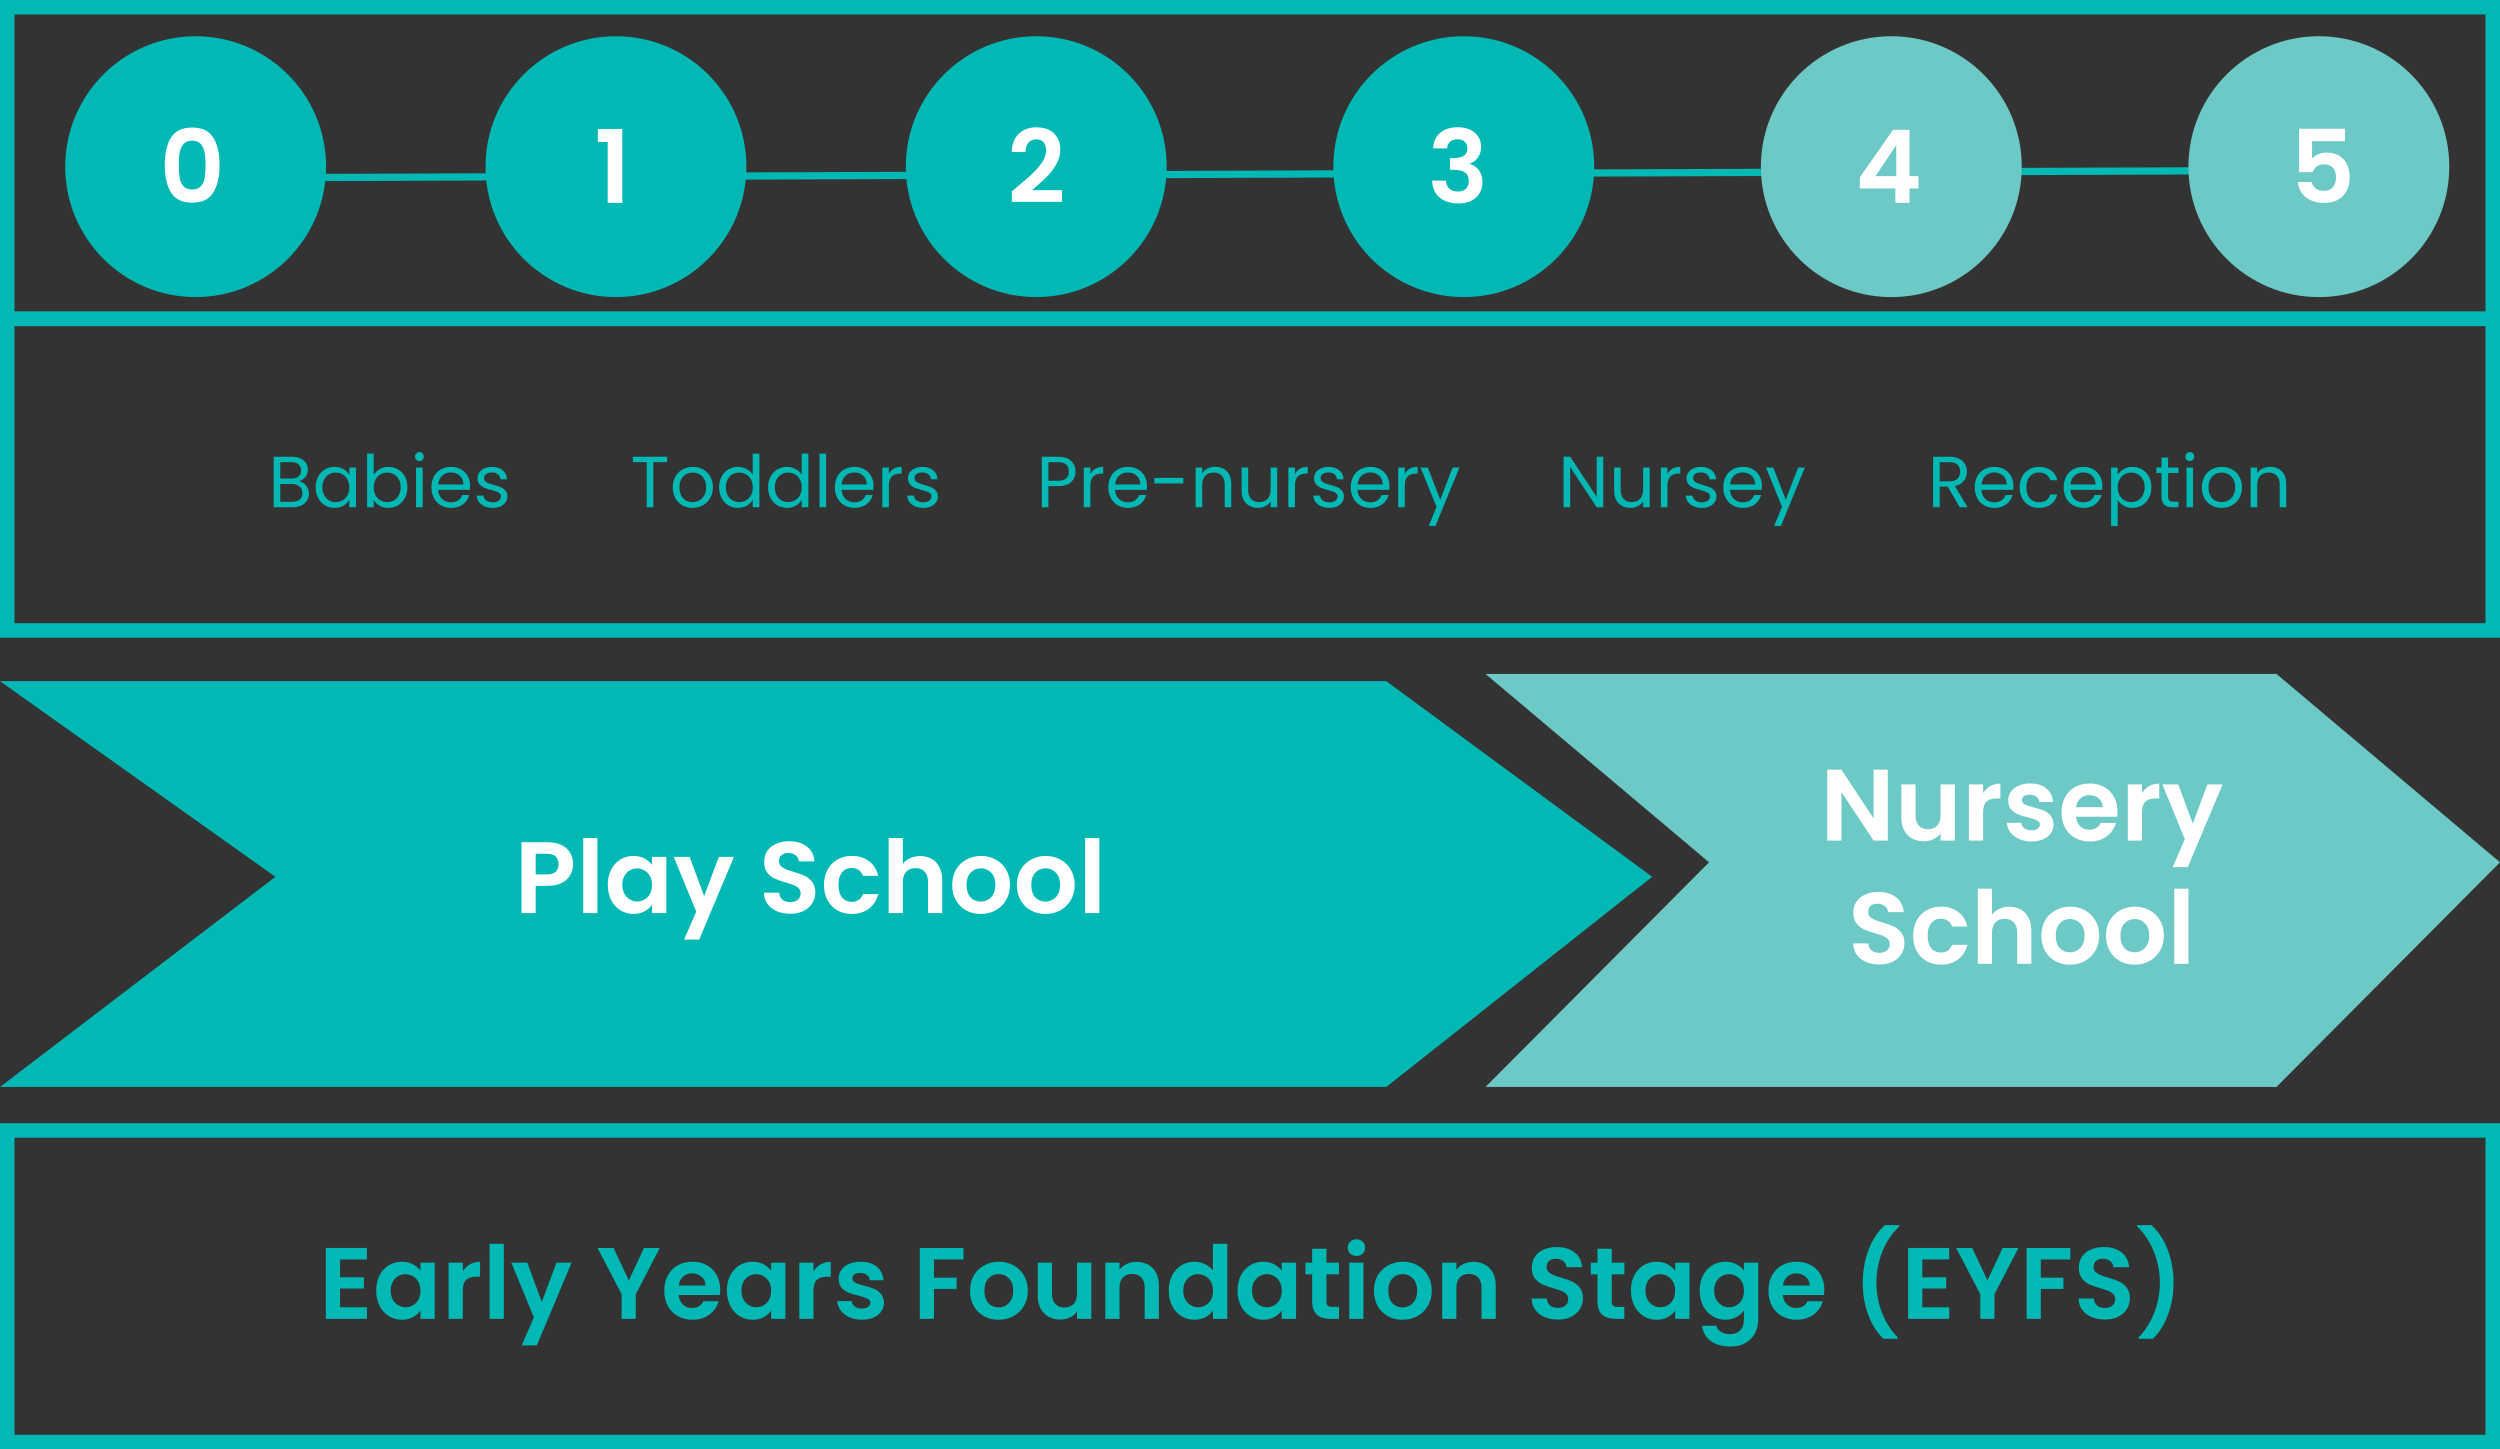 <svg width="345" height="200" viewBox="0 0 345 200" fill="none" xmlns="http://www.w3.org/2000/svg">
<rect x="0" y="0" width="345" height="200" fill="#333333" stroke="none"/>
<rect x="1" y="156" width="343" height="43" stroke="#00B8B4" stroke-width="2"/>
<path d="M191.31 94H0L38 121L0 150H191.31L228 121L191.31 94Z" fill="#00B8B4"/>
<path d="M314.153 93H205L235.847 119L205 150H314.153L345 119L314.153 93Z" fill="#6DC9C6"/>
<path d="M46.926 173.81V176.26H50.216V177.814H46.926V180.404H50.636V182H44.966V172.214H50.636V173.81H46.926ZM51.913 178.094C51.913 177.31 52.067 176.615 52.375 176.008C52.693 175.401 53.117 174.935 53.649 174.608C54.191 174.281 54.792 174.118 55.455 174.118C56.034 174.118 56.538 174.235 56.967 174.468C57.406 174.701 57.756 174.995 58.017 175.35V174.244H59.991V182H58.017V180.866C57.765 181.23 57.415 181.533 56.967 181.776C56.529 182.009 56.02 182.126 55.441 182.126C54.788 182.126 54.191 181.958 53.649 181.622C53.117 181.286 52.693 180.815 52.375 180.208C52.067 179.592 51.913 178.887 51.913 178.094ZM58.017 178.122C58.017 177.646 57.924 177.24 57.737 176.904C57.55 176.559 57.298 176.297 56.981 176.12C56.664 175.933 56.323 175.84 55.959 175.84C55.595 175.84 55.259 175.929 54.951 176.106C54.643 176.283 54.391 176.545 54.195 176.89C54.008 177.226 53.915 177.627 53.915 178.094C53.915 178.561 54.008 178.971 54.195 179.326C54.391 179.671 54.643 179.937 54.951 180.124C55.269 180.311 55.605 180.404 55.959 180.404C56.323 180.404 56.664 180.315 56.981 180.138C57.298 179.951 57.55 179.69 57.737 179.354C57.924 179.009 58.017 178.598 58.017 178.122ZM63.865 175.448C64.118 175.037 64.444 174.715 64.846 174.482C65.256 174.249 65.723 174.132 66.246 174.132V176.19H65.728C65.112 176.19 64.645 176.335 64.328 176.624C64.019 176.913 63.865 177.417 63.865 178.136V182H61.906V174.244H63.865V175.448ZM69.526 171.64V182H67.566V171.64H69.526ZM78.882 174.244L74.08 185.668H71.994L73.674 181.804L70.566 174.244H72.764L74.766 179.662L76.796 174.244H78.882ZM91.045 172.228L87.741 178.598V182H85.781V178.598L82.463 172.228H84.675L86.775 176.694L88.861 172.228H91.045ZM99.385 177.954C99.385 178.234 99.366 178.486 99.329 178.71H93.659C93.706 179.27 93.902 179.709 94.247 180.026C94.592 180.343 95.017 180.502 95.521 180.502C96.249 180.502 96.767 180.189 97.075 179.564H99.189C98.965 180.311 98.536 180.927 97.901 181.412C97.266 181.888 96.487 182.126 95.563 182.126C94.816 182.126 94.144 181.963 93.547 181.636C92.959 181.3 92.497 180.829 92.161 180.222C91.834 179.615 91.671 178.915 91.671 178.122C91.671 177.319 91.834 176.615 92.161 176.008C92.488 175.401 92.945 174.935 93.533 174.608C94.121 174.281 94.798 174.118 95.563 174.118C96.3 174.118 96.958 174.277 97.537 174.594C98.125 174.911 98.578 175.364 98.895 175.952C99.222 176.531 99.385 177.198 99.385 177.954ZM97.355 177.394C97.346 176.89 97.164 176.489 96.809 176.19C96.454 175.882 96.02 175.728 95.507 175.728C95.022 175.728 94.611 175.877 94.275 176.176C93.948 176.465 93.748 176.871 93.673 177.394H97.355ZM100.312 178.094C100.312 177.31 100.466 176.615 100.774 176.008C101.091 175.401 101.516 174.935 102.048 174.608C102.589 174.281 103.191 174.118 103.854 174.118C104.432 174.118 104.936 174.235 105.366 174.468C105.804 174.701 106.154 174.995 106.416 175.35V174.244H108.39V182H106.416V180.866C106.164 181.23 105.814 181.533 105.366 181.776C104.927 182.009 104.418 182.126 103.84 182.126C103.186 182.126 102.589 181.958 102.048 181.622C101.516 181.286 101.091 180.815 100.774 180.208C100.466 179.592 100.312 178.887 100.312 178.094ZM106.416 178.122C106.416 177.646 106.322 177.24 106.136 176.904C105.949 176.559 105.697 176.297 105.38 176.12C105.062 175.933 104.722 175.84 104.358 175.84C103.994 175.84 103.658 175.929 103.35 176.106C103.042 176.283 102.79 176.545 102.594 176.89C102.407 177.226 102.314 177.627 102.314 178.094C102.314 178.561 102.407 178.971 102.594 179.326C102.79 179.671 103.042 179.937 103.35 180.124C103.667 180.311 104.003 180.404 104.358 180.404C104.722 180.404 105.062 180.315 105.38 180.138C105.697 179.951 105.949 179.69 106.136 179.354C106.322 179.009 106.416 178.598 106.416 178.122ZM112.264 175.448C112.516 175.037 112.843 174.715 113.244 174.482C113.655 174.249 114.121 174.132 114.644 174.132V176.19H114.126C113.51 176.19 113.043 176.335 112.726 176.624C112.418 176.913 112.264 177.417 112.264 178.136V182H110.304V174.244H112.264V175.448ZM118.932 182.126C118.297 182.126 117.728 182.014 117.224 181.79C116.72 181.557 116.319 181.244 116.02 180.852C115.731 180.46 115.572 180.026 115.544 179.55H117.518C117.555 179.849 117.7 180.096 117.952 180.292C118.213 180.488 118.535 180.586 118.918 180.586C119.291 180.586 119.581 180.511 119.786 180.362C120.001 180.213 120.108 180.021 120.108 179.788C120.108 179.536 119.977 179.349 119.716 179.228C119.464 179.097 119.058 178.957 118.498 178.808C117.919 178.668 117.443 178.523 117.07 178.374C116.706 178.225 116.389 177.996 116.118 177.688C115.857 177.38 115.726 176.965 115.726 176.442C115.726 176.013 115.847 175.621 116.09 175.266C116.342 174.911 116.697 174.631 117.154 174.426C117.621 174.221 118.167 174.118 118.792 174.118C119.716 174.118 120.453 174.351 121.004 174.818C121.555 175.275 121.858 175.896 121.914 176.68H120.038C120.01 176.372 119.879 176.129 119.646 175.952C119.422 175.765 119.119 175.672 118.736 175.672C118.381 175.672 118.106 175.737 117.91 175.868C117.723 175.999 117.63 176.181 117.63 176.414C117.63 176.675 117.761 176.876 118.022 177.016C118.283 177.147 118.689 177.282 119.24 177.422C119.8 177.562 120.262 177.707 120.626 177.856C120.99 178.005 121.303 178.239 121.564 178.556C121.835 178.864 121.975 179.275 121.984 179.788C121.984 180.236 121.858 180.637 121.606 180.992C121.363 181.347 121.009 181.627 120.542 181.832C120.085 182.028 119.548 182.126 118.932 182.126ZM132.963 172.228V173.81H128.889V176.316H132.011V177.87H128.889V182H126.929V172.228H132.963ZM137.797 182.126C137.05 182.126 136.378 181.963 135.781 181.636C135.183 181.3 134.712 180.829 134.367 180.222C134.031 179.615 133.863 178.915 133.863 178.122C133.863 177.329 134.035 176.629 134.381 176.022C134.735 175.415 135.216 174.949 135.823 174.622C136.429 174.286 137.106 174.118 137.853 174.118C138.599 174.118 139.276 174.286 139.883 174.622C140.489 174.949 140.965 175.415 141.311 176.022C141.665 176.629 141.843 177.329 141.843 178.122C141.843 178.915 141.661 179.615 141.297 180.222C140.942 180.829 140.457 181.3 139.841 181.636C139.234 181.963 138.553 182.126 137.797 182.126ZM137.797 180.418C138.151 180.418 138.483 180.334 138.791 180.166C139.108 179.989 139.36 179.727 139.547 179.382C139.733 179.037 139.827 178.617 139.827 178.122C139.827 177.385 139.631 176.82 139.239 176.428C138.856 176.027 138.385 175.826 137.825 175.826C137.265 175.826 136.793 176.027 136.411 176.428C136.037 176.82 135.851 177.385 135.851 178.122C135.851 178.859 136.033 179.429 136.397 179.83C136.77 180.222 137.237 180.418 137.797 180.418ZM150.602 174.244V182H148.628V181.02C148.376 181.356 148.045 181.622 147.634 181.818C147.233 182.005 146.794 182.098 146.318 182.098C145.712 182.098 145.175 181.972 144.708 181.72C144.242 181.459 143.873 181.081 143.602 180.586C143.341 180.082 143.21 179.485 143.21 178.794V174.244H145.17V178.514C145.17 179.13 145.324 179.606 145.632 179.942C145.94 180.269 146.36 180.432 146.892 180.432C147.434 180.432 147.858 180.269 148.166 179.942C148.474 179.606 148.628 179.13 148.628 178.514V174.244H150.602ZM156.834 174.132C157.758 174.132 158.505 174.426 159.074 175.014C159.644 175.593 159.928 176.405 159.928 177.45V182H157.968V177.716C157.968 177.1 157.814 176.629 157.506 176.302C157.198 175.966 156.778 175.798 156.246 175.798C155.705 175.798 155.276 175.966 154.958 176.302C154.65 176.629 154.496 177.1 154.496 177.716V182H152.536V174.244H154.496V175.21C154.758 174.874 155.089 174.613 155.49 174.426C155.901 174.23 156.349 174.132 156.834 174.132ZM161.288 178.094C161.288 177.31 161.442 176.615 161.75 176.008C162.068 175.401 162.497 174.935 163.038 174.608C163.58 174.281 164.182 174.118 164.844 174.118C165.348 174.118 165.829 174.23 166.286 174.454C166.744 174.669 167.108 174.958 167.378 175.322V171.64H169.366V182H167.378V180.852C167.136 181.235 166.795 181.543 166.356 181.776C165.918 182.009 165.409 182.126 164.83 182.126C164.177 182.126 163.58 181.958 163.038 181.622C162.497 181.286 162.068 180.815 161.75 180.208C161.442 179.592 161.288 178.887 161.288 178.094ZM167.392 178.122C167.392 177.646 167.299 177.24 167.112 176.904C166.926 176.559 166.674 176.297 166.356 176.12C166.039 175.933 165.698 175.84 165.334 175.84C164.97 175.84 164.634 175.929 164.326 176.106C164.018 176.283 163.766 176.545 163.57 176.89C163.384 177.226 163.29 177.627 163.29 178.094C163.29 178.561 163.384 178.971 163.57 179.326C163.766 179.671 164.018 179.937 164.326 180.124C164.644 180.311 164.98 180.404 165.334 180.404C165.698 180.404 166.039 180.315 166.356 180.138C166.674 179.951 166.926 179.69 167.112 179.354C167.299 179.009 167.392 178.598 167.392 178.122ZM170.776 178.094C170.776 177.31 170.93 176.615 171.238 176.008C171.556 175.401 171.98 174.935 172.512 174.608C173.054 174.281 173.656 174.118 174.318 174.118C174.897 174.118 175.401 174.235 175.83 174.468C176.269 174.701 176.619 174.995 176.88 175.35V174.244H178.854V182H176.88V180.866C176.628 181.23 176.278 181.533 175.83 181.776C175.392 182.009 174.883 182.126 174.304 182.126C173.651 182.126 173.054 181.958 172.512 181.622C171.98 181.286 171.556 180.815 171.238 180.208C170.93 179.592 170.776 178.887 170.776 178.094ZM176.88 178.122C176.88 177.646 176.787 177.24 176.6 176.904C176.414 176.559 176.162 176.297 175.844 176.12C175.527 175.933 175.186 175.84 174.822 175.84C174.458 175.84 174.122 175.929 173.814 176.106C173.506 176.283 173.254 176.545 173.058 176.89C172.872 177.226 172.778 177.627 172.778 178.094C172.778 178.561 172.872 178.971 173.058 179.326C173.254 179.671 173.506 179.937 173.814 180.124C174.132 180.311 174.468 180.404 174.822 180.404C175.186 180.404 175.527 180.315 175.844 180.138C176.162 179.951 176.414 179.69 176.6 179.354C176.787 179.009 176.88 178.598 176.88 178.122ZM183.051 175.854V179.606C183.051 179.867 183.111 180.059 183.233 180.18C183.363 180.292 183.578 180.348 183.877 180.348H184.787V182H183.555C181.903 182 181.077 181.197 181.077 179.592V175.854H180.153V174.244H181.077V172.326H183.051V174.244H184.787V175.854H183.051ZM187.19 173.32C186.845 173.32 186.556 173.213 186.322 172.998C186.098 172.774 185.986 172.499 185.986 172.172C185.986 171.845 186.098 171.575 186.322 171.36C186.556 171.136 186.845 171.024 187.19 171.024C187.536 171.024 187.82 171.136 188.044 171.36C188.278 171.575 188.394 171.845 188.394 172.172C188.394 172.499 188.278 172.774 188.044 172.998C187.82 173.213 187.536 173.32 187.19 173.32ZM188.156 174.244V182H186.196V174.244H188.156ZM193.537 182.126C192.79 182.126 192.118 181.963 191.521 181.636C190.924 181.3 190.452 180.829 190.107 180.222C189.771 179.615 189.603 178.915 189.603 178.122C189.603 177.329 189.776 176.629 190.121 176.022C190.476 175.415 190.956 174.949 191.563 174.622C192.17 174.286 192.846 174.118 193.593 174.118C194.34 174.118 195.016 174.286 195.623 174.622C196.23 174.949 196.706 175.415 197.051 176.022C197.406 176.629 197.583 177.329 197.583 178.122C197.583 178.915 197.401 179.615 197.037 180.222C196.682 180.829 196.197 181.3 195.581 181.636C194.974 181.963 194.293 182.126 193.537 182.126ZM193.537 180.418C193.892 180.418 194.223 180.334 194.531 180.166C194.848 179.989 195.1 179.727 195.287 179.382C195.474 179.037 195.567 178.617 195.567 178.122C195.567 177.385 195.371 176.82 194.979 176.428C194.596 176.027 194.125 175.826 193.565 175.826C193.005 175.826 192.534 176.027 192.151 176.428C191.778 176.82 191.591 177.385 191.591 178.122C191.591 178.859 191.773 179.429 192.137 179.83C192.51 180.222 192.977 180.418 193.537 180.418ZM203.319 174.132C204.243 174.132 204.989 174.426 205.559 175.014C206.128 175.593 206.413 176.405 206.413 177.45V182H204.453V177.716C204.453 177.1 204.299 176.629 203.991 176.302C203.683 175.966 203.263 175.798 202.731 175.798C202.189 175.798 201.76 175.966 201.443 176.302C201.135 176.629 200.981 177.1 200.981 177.716V182H199.021V174.244H200.981V175.21C201.242 174.874 201.573 174.613 201.975 174.426C202.385 174.23 202.833 174.132 203.319 174.132ZM214.986 182.098C214.305 182.098 213.689 181.981 213.138 181.748C212.597 181.515 212.168 181.179 211.85 180.74C211.533 180.301 211.37 179.783 211.36 179.186H213.46C213.488 179.587 213.628 179.905 213.88 180.138C214.142 180.371 214.496 180.488 214.944 180.488C215.402 180.488 215.761 180.381 216.022 180.166C216.284 179.942 216.414 179.653 216.414 179.298C216.414 179.009 216.326 178.771 216.148 178.584C215.971 178.397 215.747 178.253 215.476 178.15C215.215 178.038 214.851 177.917 214.384 177.786C213.75 177.599 213.232 177.417 212.83 177.24C212.438 177.053 212.098 176.778 211.808 176.414C211.528 176.041 211.388 175.546 211.388 174.93C211.388 174.351 211.533 173.847 211.822 173.418C212.112 172.989 212.518 172.662 213.04 172.438C213.563 172.205 214.16 172.088 214.832 172.088C215.84 172.088 216.657 172.335 217.282 172.83C217.917 173.315 218.267 173.997 218.332 174.874H216.176C216.158 174.538 216.013 174.263 215.742 174.048C215.481 173.824 215.131 173.712 214.692 173.712C214.31 173.712 214.002 173.81 213.768 174.006C213.544 174.202 213.432 174.487 213.432 174.86C213.432 175.121 213.516 175.341 213.684 175.518C213.862 175.686 214.076 175.826 214.328 175.938C214.59 176.041 214.954 176.162 215.42 176.302C216.055 176.489 216.573 176.675 216.974 176.862C217.376 177.049 217.721 177.329 218.01 177.702C218.3 178.075 218.444 178.565 218.444 179.172C218.444 179.695 218.309 180.18 218.038 180.628C217.768 181.076 217.371 181.435 216.848 181.706C216.326 181.967 215.705 182.098 214.986 182.098ZM222.426 175.854V179.606C222.426 179.867 222.486 180.059 222.608 180.18C222.738 180.292 222.953 180.348 223.252 180.348H224.162V182H222.93C221.278 182 220.452 181.197 220.452 179.592V175.854H219.528V174.244H220.452V172.326H222.426V174.244H224.162V175.854H222.426ZM225.067 178.094C225.067 177.31 225.221 176.615 225.529 176.008C225.847 175.401 226.271 174.935 226.803 174.608C227.345 174.281 227.947 174.118 228.609 174.118C229.188 174.118 229.692 174.235 230.121 174.468C230.56 174.701 230.91 174.995 231.171 175.35V174.244H233.145V182H231.171V180.866C230.919 181.23 230.569 181.533 230.121 181.776C229.683 182.009 229.174 182.126 228.595 182.126C227.942 182.126 227.345 181.958 226.803 181.622C226.271 181.286 225.847 180.815 225.529 180.208C225.221 179.592 225.067 178.887 225.067 178.094ZM231.171 178.122C231.171 177.646 231.078 177.24 230.891 176.904C230.705 176.559 230.453 176.297 230.135 176.12C229.818 175.933 229.477 175.84 229.113 175.84C228.749 175.84 228.413 175.929 228.105 176.106C227.797 176.283 227.545 176.545 227.349 176.89C227.163 177.226 227.069 177.627 227.069 178.094C227.069 178.561 227.163 178.971 227.349 179.326C227.545 179.671 227.797 179.937 228.105 180.124C228.423 180.311 228.759 180.404 229.113 180.404C229.477 180.404 229.818 180.315 230.135 180.138C230.453 179.951 230.705 179.69 230.891 179.354C231.078 179.009 231.171 178.598 231.171 178.122ZM238.098 174.118C238.676 174.118 239.185 174.235 239.624 174.468C240.062 174.692 240.408 174.986 240.66 175.35V174.244H242.634V182.056C242.634 182.775 242.489 183.414 242.2 183.974C241.91 184.543 241.476 184.991 240.898 185.318C240.319 185.654 239.619 185.822 238.798 185.822C237.696 185.822 236.791 185.565 236.082 185.052C235.382 184.539 234.985 183.839 234.892 182.952H236.838C236.94 183.307 237.16 183.587 237.496 183.792C237.841 184.007 238.256 184.114 238.742 184.114C239.311 184.114 239.773 183.941 240.128 183.596C240.482 183.26 240.66 182.747 240.66 182.056V180.852C240.408 181.216 240.058 181.519 239.61 181.762C239.171 182.005 238.667 182.126 238.098 182.126C237.444 182.126 236.847 181.958 236.306 181.622C235.764 181.286 235.335 180.815 235.018 180.208C234.71 179.592 234.556 178.887 234.556 178.094C234.556 177.31 234.71 176.615 235.018 176.008C235.335 175.401 235.76 174.935 236.292 174.608C236.833 174.281 237.435 174.118 238.098 174.118ZM240.66 178.122C240.66 177.646 240.566 177.24 240.38 176.904C240.193 176.559 239.941 176.297 239.624 176.12C239.306 175.933 238.966 175.84 238.602 175.84C238.238 175.84 237.902 175.929 237.594 176.106C237.286 176.283 237.034 176.545 236.838 176.89C236.651 177.226 236.558 177.627 236.558 178.094C236.558 178.561 236.651 178.971 236.838 179.326C237.034 179.671 237.286 179.937 237.594 180.124C237.911 180.311 238.247 180.404 238.602 180.404C238.966 180.404 239.306 180.315 239.624 180.138C239.941 179.951 240.193 179.69 240.38 179.354C240.566 179.009 240.66 178.598 240.66 178.122ZM251.758 177.954C251.758 178.234 251.739 178.486 251.702 178.71H246.032C246.079 179.27 246.275 179.709 246.62 180.026C246.965 180.343 247.39 180.502 247.894 180.502C248.622 180.502 249.14 180.189 249.448 179.564H251.562C251.338 180.311 250.909 180.927 250.274 181.412C249.639 181.888 248.86 182.126 247.936 182.126C247.189 182.126 246.517 181.963 245.92 181.636C245.332 181.3 244.87 180.829 244.534 180.222C244.207 179.615 244.044 178.915 244.044 178.122C244.044 177.319 244.207 176.615 244.534 176.008C244.861 175.401 245.318 174.935 245.906 174.608C246.494 174.281 247.171 174.118 247.936 174.118C248.673 174.118 249.331 174.277 249.91 174.594C250.498 174.911 250.951 175.364 251.268 175.952C251.595 176.531 251.758 177.198 251.758 177.954ZM249.728 177.394C249.719 176.89 249.537 176.489 249.182 176.19C248.827 175.882 248.393 175.728 247.88 175.728C247.395 175.728 246.984 175.877 246.648 176.176C246.321 176.465 246.121 176.871 246.046 177.394H249.728ZM259.913 184.758C259.007 183.881 258.303 182.761 257.799 181.398C257.304 180.035 257.057 178.575 257.057 177.016C257.057 175.42 257.318 173.922 257.841 172.522C258.363 171.113 259.124 169.96 260.123 169.064H262.097V169.246C261.07 170.226 260.286 171.402 259.745 172.774C259.213 174.146 258.947 175.56 258.947 177.016C258.947 178.435 259.199 179.807 259.703 181.132C260.216 182.448 260.944 183.591 261.887 184.562V184.758H259.913ZM265.28 173.81V176.26H268.57V177.814H265.28V180.404H268.99V182H263.32V172.214H268.99V173.81H265.28ZM278.541 172.228L275.237 178.598V182H273.277V178.598L269.959 172.228H272.171L274.271 176.694L276.357 172.228H278.541ZM285.705 172.228V173.81H281.631V176.316H284.753V177.87H281.631V182H279.671V172.228H285.705ZM290.469 182.098C289.788 182.098 289.172 181.981 288.621 181.748C288.08 181.515 287.65 181.179 287.333 180.74C287.016 180.301 286.852 179.783 286.843 179.186H288.943C288.971 179.587 289.111 179.905 289.363 180.138C289.624 180.371 289.979 180.488 290.427 180.488C290.884 180.488 291.244 180.381 291.505 180.166C291.766 179.942 291.897 179.653 291.897 179.298C291.897 179.009 291.808 178.771 291.631 178.584C291.454 178.397 291.23 178.253 290.959 178.15C290.698 178.038 290.334 177.917 289.867 177.786C289.232 177.599 288.714 177.417 288.313 177.24C287.921 177.053 287.58 176.778 287.291 176.414C287.011 176.041 286.871 175.546 286.871 174.93C286.871 174.351 287.016 173.847 287.305 173.418C287.594 172.989 288 172.662 288.523 172.438C289.046 172.205 289.643 172.088 290.315 172.088C291.323 172.088 292.14 172.335 292.765 172.83C293.4 173.315 293.75 173.997 293.815 174.874H291.659C291.64 174.538 291.496 174.263 291.225 174.048C290.964 173.824 290.614 173.712 290.175 173.712C289.792 173.712 289.484 173.81 289.251 174.006C289.027 174.202 288.915 174.487 288.915 174.86C288.915 175.121 288.999 175.341 289.167 175.518C289.344 175.686 289.559 175.826 289.811 175.938C290.072 176.041 290.436 176.162 290.903 176.302C291.538 176.489 292.056 176.675 292.457 176.862C292.858 177.049 293.204 177.329 293.493 177.702C293.782 178.075 293.927 178.565 293.927 179.172C293.927 179.695 293.792 180.18 293.521 180.628C293.25 181.076 292.854 181.435 292.331 181.706C291.808 181.967 291.188 182.098 290.469 182.098ZM295.122 184.758V184.562C296.065 183.591 296.788 182.448 297.292 181.132C297.805 179.807 298.062 178.435 298.062 177.016C298.062 175.56 297.791 174.146 297.25 172.774C296.718 171.402 295.939 170.226 294.912 169.246V169.064H296.886C297.885 169.96 298.645 171.113 299.168 172.522C299.691 173.922 299.952 175.42 299.952 177.016C299.952 178.575 299.7 180.035 299.196 181.398C298.701 182.761 298.001 183.881 297.096 184.758H295.122Z" fill="#00B8B4"/>
<line x1="41.998" y1="24.5" x2="319.998" y2="23.514" stroke="#00B8B4"/>
<circle cx="27" cy="23" r="18" fill="#00B8B4"/>
<circle cx="85" cy="23" r="18" fill="#00B8B4"/>
<circle cx="143" cy="23" r="18" fill="#00B8B4"/>
<circle cx="202" cy="23" r="18" fill="#00B8B4"/>
<circle cx="261" cy="23" r="18" fill="#6DC9C6"/>
<circle cx="320" cy="23" r="18" fill="#6DC9C6"/>
<path d="M79.092 119.252C79.092 119.775 78.966 120.265 78.714 120.722C78.471 121.179 78.084 121.548 77.552 121.828C77.029 122.108 76.367 122.248 75.564 122.248H73.926V126H71.966V116.228H75.564C76.32 116.228 76.964 116.359 77.496 116.62C78.028 116.881 78.425 117.241 78.686 117.698C78.957 118.155 79.092 118.673 79.092 119.252ZM75.48 120.666C76.021 120.666 76.423 120.545 76.684 120.302C76.945 120.05 77.076 119.7 77.076 119.252C77.076 118.3 76.544 117.824 75.48 117.824H73.926V120.666H75.48ZM82.444 115.64V126H80.484V115.64H82.444ZM83.876 122.094C83.876 121.31 84.03 120.615 84.338 120.008C84.655 119.401 85.08 118.935 85.612 118.608C86.153 118.281 86.755 118.118 87.418 118.118C87.997 118.118 88.501 118.235 88.93 118.468C89.369 118.701 89.719 118.995 89.98 119.35V118.244H91.954V126H89.98V124.866C89.728 125.23 89.378 125.533 88.93 125.776C88.491 126.009 87.983 126.126 87.404 126.126C86.751 126.126 86.153 125.958 85.612 125.622C85.08 125.286 84.655 124.815 84.338 124.208C84.03 123.592 83.876 122.887 83.876 122.094ZM89.98 122.122C89.98 121.646 89.887 121.24 89.7 120.904C89.513 120.559 89.261 120.297 88.944 120.12C88.627 119.933 88.286 119.84 87.922 119.84C87.558 119.84 87.222 119.929 86.914 120.106C86.606 120.283 86.354 120.545 86.158 120.89C85.971 121.226 85.878 121.627 85.878 122.094C85.878 122.561 85.971 122.971 86.158 123.326C86.354 123.671 86.606 123.937 86.914 124.124C87.231 124.311 87.567 124.404 87.922 124.404C88.286 124.404 88.627 124.315 88.944 124.138C89.261 123.951 89.513 123.69 89.7 123.354C89.887 123.009 89.98 122.598 89.98 122.122ZM101.288 118.244L96.486 129.668H94.4L96.08 125.804L92.972 118.244H95.17L97.172 123.662L99.202 118.244H101.288ZM109.055 126.098C108.374 126.098 107.758 125.981 107.207 125.748C106.666 125.515 106.236 125.179 105.919 124.74C105.602 124.301 105.438 123.783 105.429 123.186H107.529C107.557 123.587 107.697 123.905 107.949 124.138C108.21 124.371 108.565 124.488 109.013 124.488C109.47 124.488 109.83 124.381 110.091 124.166C110.352 123.942 110.483 123.653 110.483 123.298C110.483 123.009 110.394 122.771 110.217 122.584C110.04 122.397 109.816 122.253 109.545 122.15C109.284 122.038 108.92 121.917 108.453 121.786C107.818 121.599 107.3 121.417 106.899 121.24C106.507 121.053 106.166 120.778 105.877 120.414C105.597 120.041 105.457 119.546 105.457 118.93C105.457 118.351 105.602 117.847 105.891 117.418C106.18 116.989 106.586 116.662 107.109 116.438C107.632 116.205 108.229 116.088 108.901 116.088C109.909 116.088 110.726 116.335 111.351 116.83C111.986 117.315 112.336 117.997 112.401 118.874H110.245C110.226 118.538 110.082 118.263 109.811 118.048C109.55 117.824 109.2 117.712 108.761 117.712C108.378 117.712 108.07 117.81 107.837 118.006C107.613 118.202 107.501 118.487 107.501 118.86C107.501 119.121 107.585 119.341 107.753 119.518C107.93 119.686 108.145 119.826 108.397 119.938C108.658 120.041 109.022 120.162 109.489 120.302C110.124 120.489 110.642 120.675 111.043 120.862C111.444 121.049 111.79 121.329 112.079 121.702C112.368 122.075 112.513 122.565 112.513 123.172C112.513 123.695 112.378 124.18 112.107 124.628C111.836 125.076 111.44 125.435 110.917 125.706C110.394 125.967 109.774 126.098 109.055 126.098ZM113.708 122.122C113.708 121.319 113.871 120.619 114.198 120.022C114.525 119.415 114.977 118.949 115.556 118.622C116.135 118.286 116.797 118.118 117.544 118.118C118.505 118.118 119.299 118.361 119.924 118.846C120.559 119.322 120.983 119.994 121.198 120.862H119.084C118.972 120.526 118.781 120.265 118.51 120.078C118.249 119.882 117.922 119.784 117.53 119.784C116.97 119.784 116.527 119.989 116.2 120.4C115.873 120.801 115.71 121.375 115.71 122.122C115.71 122.859 115.873 123.433 116.2 123.844C116.527 124.245 116.97 124.446 117.53 124.446C118.323 124.446 118.841 124.091 119.084 123.382H121.198C120.983 124.222 120.559 124.889 119.924 125.384C119.289 125.879 118.496 126.126 117.544 126.126C116.797 126.126 116.135 125.963 115.556 125.636C114.977 125.3 114.525 124.833 114.198 124.236C113.871 123.629 113.708 122.925 113.708 122.122ZM127.002 118.132C127.59 118.132 128.113 118.263 128.57 118.524C129.027 118.776 129.382 119.154 129.634 119.658C129.895 120.153 130.026 120.75 130.026 121.45V126H128.066V121.716C128.066 121.1 127.912 120.629 127.604 120.302C127.296 119.966 126.876 119.798 126.344 119.798C125.803 119.798 125.373 119.966 125.056 120.302C124.748 120.629 124.594 121.1 124.594 121.716V126H122.634V115.64H124.594V119.21C124.846 118.874 125.182 118.613 125.602 118.426C126.022 118.23 126.489 118.132 127.002 118.132ZM135.334 126.126C134.587 126.126 133.915 125.963 133.318 125.636C132.72 125.3 132.249 124.829 131.904 124.222C131.568 123.615 131.4 122.915 131.4 122.122C131.4 121.329 131.572 120.629 131.918 120.022C132.272 119.415 132.753 118.949 133.36 118.622C133.966 118.286 134.643 118.118 135.39 118.118C136.136 118.118 136.813 118.286 137.42 118.622C138.026 118.949 138.502 119.415 138.848 120.022C139.202 120.629 139.38 121.329 139.38 122.122C139.38 122.915 139.198 123.615 138.834 124.222C138.479 124.829 137.994 125.3 137.378 125.636C136.771 125.963 136.09 126.126 135.334 126.126ZM135.334 124.418C135.688 124.418 136.02 124.334 136.328 124.166C136.645 123.989 136.897 123.727 137.084 123.382C137.27 123.037 137.364 122.617 137.364 122.122C137.364 121.385 137.168 120.82 136.776 120.428C136.393 120.027 135.922 119.826 135.362 119.826C134.802 119.826 134.33 120.027 133.948 120.428C133.574 120.82 133.388 121.385 133.388 122.122C133.388 122.859 133.57 123.429 133.934 123.83C134.307 124.222 134.774 124.418 135.334 124.418ZM144.262 126.126C143.515 126.126 142.843 125.963 142.246 125.636C141.648 125.3 141.177 124.829 140.832 124.222C140.496 123.615 140.328 122.915 140.328 122.122C140.328 121.329 140.5 120.629 140.846 120.022C141.2 119.415 141.681 118.949 142.288 118.622C142.894 118.286 143.571 118.118 144.318 118.118C145.064 118.118 145.741 118.286 146.348 118.622C146.954 118.949 147.43 119.415 147.776 120.022C148.13 120.629 148.308 121.329 148.308 122.122C148.308 122.915 148.126 123.615 147.762 124.222C147.407 124.829 146.922 125.3 146.306 125.636C145.699 125.963 145.018 126.126 144.262 126.126ZM144.262 124.418C144.616 124.418 144.948 124.334 145.256 124.166C145.573 123.989 145.825 123.727 146.012 123.382C146.198 123.037 146.292 122.617 146.292 122.122C146.292 121.385 146.096 120.82 145.704 120.428C145.321 120.027 144.85 119.826 144.29 119.826C143.73 119.826 143.258 120.027 142.876 120.428C142.502 120.82 142.316 121.385 142.316 122.122C142.316 122.859 142.498 123.429 142.862 123.83C143.235 124.222 143.702 124.418 144.262 124.418ZM151.705 115.64V126H149.745V115.64H151.705Z" fill="white"/>
<path d="M41.26 66.41C41.513 66.45 41.743 66.553 41.95 66.72C42.163 66.887 42.33 67.093 42.45 67.34C42.577 67.587 42.64 67.85 42.64 68.13C42.64 68.483 42.55 68.803 42.37 69.09C42.19 69.37 41.927 69.593 41.58 69.76C41.24 69.92 40.837 70 40.37 70H37.77V63.03H40.27C40.743 63.03 41.147 63.11 41.48 63.27C41.813 63.423 42.063 63.633 42.23 63.9C42.397 64.167 42.48 64.467 42.48 64.8C42.48 65.213 42.367 65.557 42.14 65.83C41.92 66.097 41.627 66.29 41.26 66.41ZM38.68 66.04H40.21C40.637 66.04 40.967 65.94 41.2 65.74C41.433 65.54 41.55 65.263 41.55 64.91C41.55 64.557 41.433 64.28 41.2 64.08C40.967 63.88 40.63 63.78 40.19 63.78H38.68V66.04ZM40.29 69.25C40.743 69.25 41.097 69.143 41.35 68.93C41.603 68.717 41.73 68.42 41.73 68.04C41.73 67.653 41.597 67.35 41.33 67.13C41.063 66.903 40.707 66.79 40.26 66.79H38.68V69.25H40.29ZM43.563 67.24C43.563 66.68 43.676 66.19 43.903 65.77C44.13 65.343 44.44 65.013 44.833 64.78C45.233 64.547 45.676 64.43 46.163 64.43C46.643 64.43 47.059 64.533 47.413 64.74C47.766 64.947 48.029 65.207 48.203 65.52V64.52H49.123V70H48.203V68.98C48.023 69.3 47.753 69.567 47.393 69.78C47.039 69.987 46.626 70.09 46.153 70.09C45.666 70.09 45.226 69.97 44.833 69.73C44.44 69.49 44.13 69.153 43.903 68.72C43.676 68.287 43.563 67.793 43.563 67.24ZM48.203 67.25C48.203 66.837 48.12 66.477 47.953 66.17C47.786 65.863 47.559 65.63 47.273 65.47C46.993 65.303 46.683 65.22 46.343 65.22C46.003 65.22 45.693 65.3 45.413 65.46C45.133 65.62 44.91 65.853 44.743 66.16C44.576 66.467 44.493 66.827 44.493 67.24C44.493 67.66 44.576 68.027 44.743 68.34C44.91 68.647 45.133 68.883 45.413 69.05C45.693 69.21 46.003 69.29 46.343 69.29C46.683 69.29 46.993 69.21 47.273 69.05C47.559 68.883 47.786 68.647 47.953 68.34C48.12 68.027 48.203 67.663 48.203 67.25ZM51.571 65.54C51.757 65.213 52.031 64.947 52.391 64.74C52.751 64.533 53.161 64.43 53.621 64.43C54.114 64.43 54.557 64.547 54.951 64.78C55.344 65.013 55.654 65.343 55.881 65.77C56.107 66.19 56.221 66.68 56.221 67.24C56.221 67.793 56.107 68.287 55.881 68.72C55.654 69.153 55.341 69.49 54.941 69.73C54.547 69.97 54.107 70.09 53.621 70.09C53.147 70.09 52.731 69.987 52.371 69.78C52.017 69.573 51.751 69.31 51.571 68.99V70H50.661V62.6H51.571V65.54ZM55.291 67.24C55.291 66.827 55.207 66.467 55.041 66.16C54.874 65.853 54.647 65.62 54.361 65.46C54.081 65.3 53.771 65.22 53.431 65.22C53.097 65.22 52.787 65.303 52.501 65.47C52.221 65.63 51.994 65.867 51.821 66.18C51.654 66.487 51.571 66.843 51.571 67.25C51.571 67.663 51.654 68.027 51.821 68.34C51.994 68.647 52.221 68.883 52.501 69.05C52.787 69.21 53.097 69.29 53.431 69.29C53.771 69.29 54.081 69.21 54.361 69.05C54.647 68.883 54.874 68.647 55.041 68.34C55.207 68.027 55.291 67.66 55.291 67.24ZM57.888 63.63C57.715 63.63 57.568 63.57 57.448 63.45C57.328 63.33 57.268 63.183 57.268 63.01C57.268 62.837 57.328 62.69 57.448 62.57C57.568 62.45 57.715 62.39 57.888 62.39C58.055 62.39 58.195 62.45 58.308 62.57C58.428 62.69 58.488 62.837 58.488 63.01C58.488 63.183 58.428 63.33 58.308 63.45C58.195 63.57 58.055 63.63 57.888 63.63ZM58.328 64.52V70H57.418V64.52H58.328ZM64.879 67.05C64.879 67.223 64.869 67.407 64.849 67.6H60.469C60.503 68.14 60.686 68.563 61.019 68.87C61.359 69.17 61.769 69.32 62.249 69.32C62.643 69.32 62.969 69.23 63.229 69.05C63.496 68.863 63.683 68.617 63.789 68.31H64.769C64.623 68.837 64.329 69.267 63.889 69.6C63.449 69.927 62.903 70.09 62.249 70.09C61.729 70.09 61.263 69.973 60.849 69.74C60.443 69.507 60.123 69.177 59.889 68.75C59.656 68.317 59.539 67.817 59.539 67.25C59.539 66.683 59.653 66.187 59.879 65.76C60.106 65.333 60.423 65.007 60.829 64.78C61.243 64.547 61.716 64.43 62.249 64.43C62.769 64.43 63.229 64.543 63.629 64.77C64.029 64.997 64.336 65.31 64.549 65.71C64.769 66.103 64.879 66.55 64.879 67.05ZM63.939 66.86C63.939 66.513 63.863 66.217 63.709 65.97C63.556 65.717 63.346 65.527 63.079 65.4C62.819 65.267 62.529 65.2 62.209 65.2C61.749 65.2 61.356 65.347 61.029 65.64C60.709 65.933 60.526 66.34 60.479 66.86H63.939ZM68.02 70.09C67.6 70.09 67.224 70.02 66.891 69.88C66.557 69.733 66.294 69.533 66.1 69.28C65.907 69.02 65.8 68.723 65.781 68.39H66.721C66.747 68.663 66.874 68.887 67.1 69.06C67.334 69.233 67.637 69.32 68.01 69.32C68.357 69.32 68.63 69.243 68.831 69.09C69.031 68.937 69.13 68.743 69.13 68.51C69.13 68.27 69.024 68.093 68.811 67.98C68.597 67.86 68.267 67.743 67.82 67.63C67.414 67.523 67.081 67.417 66.82 67.31C66.567 67.197 66.347 67.033 66.16 66.82C65.981 66.6 65.891 66.313 65.891 65.96C65.891 65.68 65.974 65.423 66.141 65.19C66.307 64.957 66.544 64.773 66.85 64.64C67.157 64.5 67.507 64.43 67.9 64.43C68.507 64.43 68.997 64.583 69.371 64.89C69.744 65.197 69.944 65.617 69.971 66.15H69.061C69.04 65.863 68.924 65.633 68.71 65.46C68.504 65.287 68.224 65.2 67.871 65.2C67.544 65.2 67.284 65.27 67.091 65.41C66.897 65.55 66.8 65.733 66.8 65.96C66.8 66.14 66.857 66.29 66.971 66.41C67.091 66.523 67.237 66.617 67.41 66.69C67.591 66.757 67.837 66.833 68.15 66.92C68.544 67.027 68.864 67.133 69.111 67.24C69.357 67.34 69.567 67.493 69.74 67.7C69.921 67.907 70.014 68.177 70.02 68.51C70.02 68.81 69.937 69.08 69.77 69.32C69.604 69.56 69.367 69.75 69.061 69.89C68.76 70.023 68.414 70.09 68.02 70.09Z" fill="#00B8B4"/>
<path d="M92.06 63.03V63.77H90.16V70H89.25V63.77H87.34V63.03H92.06ZM95.57 70.09C95.057 70.09 94.59 69.973 94.17 69.74C93.757 69.507 93.43 69.177 93.19 68.75C92.957 68.317 92.84 67.817 92.84 67.25C92.84 66.69 92.96 66.197 93.2 65.77C93.447 65.337 93.78 65.007 94.2 64.78C94.62 64.547 95.09 64.43 95.61 64.43C96.13 64.43 96.6 64.547 97.02 64.78C97.44 65.007 97.77 65.333 98.01 65.76C98.257 66.187 98.38 66.683 98.38 67.25C98.38 67.817 98.254 68.317 98 68.75C97.754 69.177 97.417 69.507 96.99 69.74C96.564 69.973 96.09 70.09 95.57 70.09ZM95.57 69.29C95.897 69.29 96.204 69.213 96.49 69.06C96.777 68.907 97.007 68.677 97.18 68.37C97.36 68.063 97.45 67.69 97.45 67.25C97.45 66.81 97.364 66.437 97.19 66.13C97.017 65.823 96.79 65.597 96.51 65.45C96.23 65.297 95.927 65.22 95.6 65.22C95.267 65.22 94.96 65.297 94.68 65.45C94.407 65.597 94.187 65.823 94.02 66.13C93.853 66.437 93.77 66.81 93.77 67.25C93.77 67.697 93.85 68.073 94.01 68.38C94.177 68.687 94.397 68.917 94.67 69.07C94.944 69.217 95.243 69.29 95.57 69.29ZM99.237 67.24C99.237 66.68 99.35 66.19 99.577 65.77C99.803 65.343 100.113 65.013 100.507 64.78C100.907 64.547 101.353 64.43 101.847 64.43C102.273 64.43 102.67 64.53 103.037 64.73C103.403 64.923 103.683 65.18 103.877 65.5V62.6H104.797V70H103.877V68.97C103.697 69.297 103.43 69.567 103.077 69.78C102.723 69.987 102.31 70.09 101.837 70.09C101.35 70.09 100.907 69.97 100.507 69.73C100.113 69.49 99.803 69.153 99.577 68.72C99.35 68.287 99.237 67.793 99.237 67.24ZM103.877 67.25C103.877 66.837 103.793 66.477 103.627 66.17C103.46 65.863 103.233 65.63 102.947 65.47C102.667 65.303 102.357 65.22 102.017 65.22C101.677 65.22 101.367 65.3 101.087 65.46C100.807 65.62 100.583 65.853 100.417 66.16C100.25 66.467 100.167 66.827 100.167 67.24C100.167 67.66 100.25 68.027 100.417 68.34C100.583 68.647 100.807 68.883 101.087 69.05C101.367 69.21 101.677 69.29 102.017 69.29C102.357 69.29 102.667 69.21 102.947 69.05C103.233 68.883 103.46 68.647 103.627 68.34C103.793 68.027 103.877 67.663 103.877 67.25ZM105.994 67.24C105.994 66.68 106.108 66.19 106.334 65.77C106.561 65.343 106.871 65.013 107.264 64.78C107.664 64.547 108.111 64.43 108.604 64.43C109.031 64.43 109.428 64.53 109.794 64.73C110.161 64.923 110.441 65.18 110.634 65.5V62.6H111.554V70H110.634V68.97C110.454 69.297 110.188 69.567 109.834 69.78C109.481 69.987 109.068 70.09 108.594 70.09C108.108 70.09 107.664 69.97 107.264 69.73C106.871 69.49 106.561 69.153 106.334 68.72C106.108 68.287 105.994 67.793 105.994 67.24ZM110.634 67.25C110.634 66.837 110.551 66.477 110.384 66.17C110.218 65.863 109.991 65.63 109.704 65.47C109.424 65.303 109.114 65.22 108.774 65.22C108.434 65.22 108.124 65.3 107.844 65.46C107.564 65.62 107.341 65.853 107.174 66.16C107.008 66.467 106.924 66.827 106.924 67.24C106.924 67.66 107.008 68.027 107.174 68.34C107.341 68.647 107.564 68.883 107.844 69.05C108.124 69.21 108.434 69.29 108.774 69.29C109.114 69.29 109.424 69.21 109.704 69.05C109.991 68.883 110.218 68.647 110.384 68.34C110.551 68.027 110.634 67.663 110.634 67.25ZM114.002 62.6V70H113.092V62.6H114.002ZM120.553 67.05C120.553 67.223 120.543 67.407 120.523 67.6H116.143C116.177 68.14 116.36 68.563 116.693 68.87C117.033 69.17 117.443 69.32 117.923 69.32C118.317 69.32 118.643 69.23 118.903 69.05C119.17 68.863 119.357 68.617 119.463 68.31H120.443C120.297 68.837 120.003 69.267 119.563 69.6C119.123 69.927 118.577 70.09 117.923 70.09C117.403 70.09 116.937 69.973 116.523 69.74C116.117 69.507 115.797 69.177 115.563 68.75C115.33 68.317 115.213 67.817 115.213 67.25C115.213 66.683 115.327 66.187 115.553 65.76C115.78 65.333 116.097 65.007 116.503 64.78C116.917 64.547 117.39 64.43 117.923 64.43C118.443 64.43 118.903 64.543 119.303 64.77C119.703 64.997 120.01 65.31 120.223 65.71C120.443 66.103 120.553 66.55 120.553 67.05ZM119.613 66.86C119.613 66.513 119.537 66.217 119.383 65.97C119.23 65.717 119.02 65.527 118.753 65.4C118.493 65.267 118.203 65.2 117.883 65.2C117.423 65.2 117.03 65.347 116.703 65.64C116.383 65.933 116.2 66.34 116.153 66.86H119.613ZM122.664 65.41C122.824 65.097 123.051 64.853 123.344 64.68C123.644 64.507 124.008 64.42 124.434 64.42V65.36H124.194C123.174 65.36 122.664 65.913 122.664 67.02V70H121.754V64.52H122.664V65.41ZM127.425 70.09C127.005 70.09 126.628 70.02 126.295 69.88C125.962 69.733 125.698 69.533 125.505 69.28C125.312 69.02 125.205 68.723 125.185 68.39H126.125C126.152 68.663 126.278 68.887 126.505 69.06C126.738 69.233 127.042 69.32 127.415 69.32C127.762 69.32 128.035 69.243 128.235 69.09C128.435 68.937 128.535 68.743 128.535 68.51C128.535 68.27 128.428 68.093 128.215 67.98C128.002 67.86 127.672 67.743 127.225 67.63C126.818 67.523 126.485 67.417 126.225 67.31C125.972 67.197 125.752 67.033 125.565 66.82C125.385 66.6 125.295 66.313 125.295 65.96C125.295 65.68 125.378 65.423 125.545 65.19C125.712 64.957 125.948 64.773 126.255 64.64C126.562 64.5 126.912 64.43 127.305 64.43C127.912 64.43 128.402 64.583 128.775 64.89C129.148 65.197 129.348 65.617 129.375 66.15H128.465C128.445 65.863 128.328 65.633 128.115 65.46C127.908 65.287 127.628 65.2 127.275 65.2C126.948 65.2 126.688 65.27 126.495 65.41C126.302 65.55 126.205 65.733 126.205 65.96C126.205 66.14 126.262 66.29 126.375 66.41C126.495 66.523 126.642 66.617 126.815 66.69C126.995 66.757 127.242 66.833 127.555 66.92C127.948 67.027 128.268 67.133 128.515 67.24C128.762 67.34 128.972 67.493 129.145 67.7C129.325 67.907 129.418 68.177 129.425 68.51C129.425 68.81 129.342 69.08 129.175 69.32C129.008 69.56 128.772 69.75 128.465 69.89C128.165 70.023 127.818 70.09 127.425 70.09Z" fill="#00B8B4"/>
<path d="M148.43 65.07C148.43 65.65 148.23 66.133 147.83 66.52C147.437 66.9 146.833 67.09 146.02 67.09H144.68V70H143.77V63.03H146.02C146.807 63.03 147.403 63.22 147.81 63.6C148.223 63.98 148.43 64.47 148.43 65.07ZM146.02 66.34C146.527 66.34 146.9 66.23 147.14 66.01C147.38 65.79 147.5 65.477 147.5 65.07C147.5 64.21 147.007 63.78 146.02 63.78H144.68V66.34H146.02ZM150.471 65.41C150.631 65.097 150.858 64.853 151.151 64.68C151.451 64.507 151.814 64.42 152.241 64.42V65.36H152.001C150.981 65.36 150.471 65.913 150.471 67.02V70H149.561V64.52H150.471V65.41ZM158.291 67.05C158.291 67.223 158.281 67.407 158.261 67.6H153.881C153.915 68.14 154.098 68.563 154.431 68.87C154.771 69.17 155.181 69.32 155.661 69.32C156.055 69.32 156.381 69.23 156.641 69.05C156.908 68.863 157.095 68.617 157.201 68.31H158.181C158.035 68.837 157.741 69.267 157.301 69.6C156.861 69.927 156.315 70.09 155.661 70.09C155.141 70.09 154.675 69.973 154.261 69.74C153.855 69.507 153.535 69.177 153.301 68.75C153.068 68.317 152.951 67.817 152.951 67.25C152.951 66.683 153.065 66.187 153.291 65.76C153.518 65.333 153.835 65.007 154.241 64.78C154.655 64.547 155.128 64.43 155.661 64.43C156.181 64.43 156.641 64.543 157.041 64.77C157.441 64.997 157.748 65.31 157.961 65.71C158.181 66.103 158.291 66.55 158.291 67.05ZM157.351 66.86C157.351 66.513 157.275 66.217 157.121 65.97C156.968 65.717 156.758 65.527 156.491 65.4C156.231 65.267 155.941 65.2 155.621 65.2C155.161 65.2 154.768 65.347 154.441 65.64C154.121 65.933 153.938 66.34 153.891 66.86H157.351ZM163.293 65.95V66.72H159.303V65.95H163.293ZM167.67 64.42C168.337 64.42 168.877 64.623 169.29 65.03C169.704 65.43 169.91 66.01 169.91 66.77V70H169.01V66.9C169.01 66.353 168.874 65.937 168.6 65.65C168.327 65.357 167.954 65.21 167.48 65.21C167 65.21 166.617 65.36 166.33 65.66C166.05 65.96 165.91 66.397 165.91 66.97V70H165V64.52H165.91V65.3C166.09 65.02 166.334 64.803 166.64 64.65C166.954 64.497 167.297 64.42 167.67 64.42ZM176.257 64.52V70H175.347V69.19C175.174 69.47 174.93 69.69 174.617 69.85C174.31 70.003 173.97 70.08 173.597 70.08C173.17 70.08 172.787 69.993 172.447 69.82C172.107 69.64 171.837 69.373 171.637 69.02C171.444 68.667 171.347 68.237 171.347 67.73V64.52H172.247V67.61C172.247 68.15 172.384 68.567 172.657 68.86C172.93 69.147 173.304 69.29 173.777 69.29C174.264 69.29 174.647 69.14 174.927 68.84C175.207 68.54 175.347 68.103 175.347 67.53V64.52H176.257ZM178.703 65.41C178.863 65.097 179.09 64.853 179.383 64.68C179.683 64.507 180.047 64.42 180.473 64.42V65.36H180.233C179.213 65.36 178.703 65.913 178.703 67.02V70H177.793V64.52H178.703V65.41ZM183.464 70.09C183.044 70.09 182.667 70.02 182.334 69.88C182.001 69.733 181.737 69.533 181.544 69.28C181.351 69.02 181.244 68.723 181.224 68.39H182.164C182.191 68.663 182.317 68.887 182.544 69.06C182.777 69.233 183.081 69.32 183.454 69.32C183.801 69.32 184.074 69.243 184.274 69.09C184.474 68.937 184.574 68.743 184.574 68.51C184.574 68.27 184.467 68.093 184.254 67.98C184.041 67.86 183.711 67.743 183.264 67.63C182.857 67.523 182.524 67.417 182.264 67.31C182.011 67.197 181.791 67.033 181.604 66.82C181.424 66.6 181.334 66.313 181.334 65.96C181.334 65.68 181.417 65.423 181.584 65.19C181.751 64.957 181.987 64.773 182.294 64.64C182.601 64.5 182.951 64.43 183.344 64.43C183.951 64.43 184.441 64.583 184.814 64.89C185.187 65.197 185.387 65.617 185.414 66.15H184.504C184.484 65.863 184.367 65.633 184.154 65.46C183.947 65.287 183.667 65.2 183.314 65.2C182.987 65.2 182.727 65.27 182.534 65.41C182.341 65.55 182.244 65.733 182.244 65.96C182.244 66.14 182.301 66.29 182.414 66.41C182.534 66.523 182.681 66.617 182.854 66.69C183.034 66.757 183.281 66.833 183.594 66.92C183.987 67.027 184.307 67.133 184.554 67.24C184.801 67.34 185.011 67.493 185.184 67.7C185.364 67.907 185.457 68.177 185.464 68.51C185.464 68.81 185.381 69.08 185.214 69.32C185.047 69.56 184.811 69.75 184.504 69.89C184.204 70.023 183.857 70.09 183.464 70.09ZM191.749 67.05C191.749 67.223 191.739 67.407 191.719 67.6H187.339C187.372 68.14 187.555 68.563 187.889 68.87C188.229 69.17 188.639 69.32 189.119 69.32C189.512 69.32 189.839 69.23 190.099 69.05C190.365 68.863 190.552 68.617 190.659 68.31H191.639C191.492 68.837 191.199 69.267 190.759 69.6C190.319 69.927 189.772 70.09 189.119 70.09C188.599 70.09 188.132 69.973 187.719 69.74C187.312 69.507 186.992 69.177 186.759 68.75C186.525 68.317 186.409 67.817 186.409 67.25C186.409 66.683 186.522 66.187 186.749 65.76C186.975 65.333 187.292 65.007 187.699 64.78C188.112 64.547 188.585 64.43 189.119 64.43C189.639 64.43 190.099 64.543 190.499 64.77C190.899 64.997 191.205 65.31 191.419 65.71C191.639 66.103 191.749 66.55 191.749 67.05ZM190.809 66.86C190.809 66.513 190.732 66.217 190.579 65.97C190.425 65.717 190.215 65.527 189.949 65.4C189.689 65.267 189.399 65.2 189.079 65.2C188.619 65.2 188.225 65.347 187.899 65.64C187.579 65.933 187.395 66.34 187.349 66.86H190.809ZM193.86 65.41C194.02 65.097 194.246 64.853 194.54 64.68C194.84 64.507 195.203 64.42 195.63 64.42V65.36H195.39C194.37 65.36 193.86 65.913 193.86 67.02V70H192.95V64.52H193.86V65.41ZM201.4 64.52L198.1 72.58H197.16L198.24 69.94L196.03 64.52H197.04L198.76 68.96L200.46 64.52H201.4Z" fill="#00B8B4"/>
<path d="M221.25 70H220.34L216.68 64.45V70H215.77V63.02H216.68L220.34 68.56V63.02H221.25V70ZM227.661 64.52V70H226.751V69.19C226.578 69.47 226.335 69.69 226.021 69.85C225.715 70.003 225.375 70.08 225.001 70.08C224.575 70.08 224.191 69.993 223.851 69.82C223.511 69.64 223.241 69.373 223.041 69.02C222.848 68.667 222.751 68.237 222.751 67.73V64.52H223.651V67.61C223.651 68.15 223.788 68.567 224.061 68.86C224.335 69.147 224.708 69.29 225.181 69.29C225.668 69.29 226.051 69.14 226.331 68.84C226.611 68.54 226.751 68.103 226.751 67.53V64.52H227.661ZM230.108 65.41C230.268 65.097 230.494 64.853 230.788 64.68C231.088 64.507 231.451 64.42 231.878 64.42V65.36H231.638C230.618 65.36 230.108 65.913 230.108 67.02V70H229.198V64.52H230.108V65.41ZM234.868 70.09C234.448 70.09 234.072 70.02 233.738 69.88C233.405 69.733 233.142 69.533 232.948 69.28C232.755 69.02 232.648 68.723 232.628 68.39H233.568C233.595 68.663 233.722 68.887 233.948 69.06C234.182 69.233 234.485 69.32 234.858 69.32C235.205 69.32 235.478 69.243 235.678 69.09C235.878 68.937 235.978 68.743 235.978 68.51C235.978 68.27 235.872 68.093 235.658 67.98C235.445 67.86 235.115 67.743 234.668 67.63C234.262 67.523 233.928 67.417 233.668 67.31C233.415 67.197 233.195 67.033 233.008 66.82C232.828 66.6 232.738 66.313 232.738 65.96C232.738 65.68 232.822 65.423 232.988 65.19C233.155 64.957 233.392 64.773 233.698 64.64C234.005 64.5 234.355 64.43 234.748 64.43C235.355 64.43 235.845 64.583 236.218 64.89C236.592 65.197 236.792 65.617 236.818 66.15H235.908C235.888 65.863 235.772 65.633 235.558 65.46C235.352 65.287 235.072 65.2 234.718 65.2C234.392 65.2 234.132 65.27 233.938 65.41C233.745 65.55 233.648 65.733 233.648 65.96C233.648 66.14 233.705 66.29 233.818 66.41C233.938 66.523 234.085 66.617 234.258 66.69C234.438 66.757 234.685 66.833 234.998 66.92C235.392 67.027 235.712 67.133 235.958 67.24C236.205 67.34 236.415 67.493 236.588 67.7C236.768 67.907 236.862 68.177 236.868 68.51C236.868 68.81 236.785 69.08 236.618 69.32C236.452 69.56 236.215 69.75 235.908 69.89C235.608 70.023 235.262 70.09 234.868 70.09ZM243.153 67.05C243.153 67.223 243.143 67.407 243.123 67.6H238.743C238.776 68.14 238.959 68.563 239.293 68.87C239.633 69.17 240.043 69.32 240.523 69.32C240.916 69.32 241.243 69.23 241.503 69.05C241.769 68.863 241.956 68.617 242.063 68.31H243.043C242.896 68.837 242.603 69.267 242.163 69.6C241.723 69.927 241.176 70.09 240.523 70.09C240.003 70.09 239.536 69.973 239.123 69.74C238.716 69.507 238.396 69.177 238.163 68.75C237.929 68.317 237.813 67.817 237.813 67.25C237.813 66.683 237.926 66.187 238.153 65.76C238.379 65.333 238.696 65.007 239.103 64.78C239.516 64.547 239.989 64.43 240.523 64.43C241.043 64.43 241.503 64.543 241.903 64.77C242.303 64.997 242.609 65.31 242.823 65.71C243.043 66.103 243.153 66.55 243.153 67.05ZM242.213 66.86C242.213 66.513 242.136 66.217 241.983 65.97C241.829 65.717 241.619 65.527 241.353 65.4C241.093 65.267 240.803 65.2 240.483 65.2C240.023 65.2 239.629 65.347 239.303 65.64C238.983 65.933 238.799 66.34 238.753 66.86H242.213ZM249.074 64.52L245.774 72.58H244.834L245.914 69.94L243.704 64.52H244.714L246.434 68.96L248.134 64.52H249.074Z" fill="#00B8B4"/>
<path d="M270.44 70L268.78 67.15H267.68V70H266.77V63.03H269.02C269.547 63.03 269.99 63.12 270.35 63.3C270.717 63.48 270.99 63.723 271.17 64.03C271.35 64.337 271.44 64.687 271.44 65.08C271.44 65.56 271.3 65.983 271.02 66.35C270.747 66.717 270.333 66.96 269.78 67.08L271.53 70H270.44ZM267.68 66.42H269.02C269.513 66.42 269.883 66.3 270.13 66.06C270.377 65.813 270.5 65.487 270.5 65.08C270.5 64.667 270.377 64.347 270.13 64.12C269.89 63.893 269.52 63.78 269.02 63.78H267.68V66.42ZM277.854 67.05C277.854 67.223 277.844 67.407 277.824 67.6H273.444C273.477 68.14 273.661 68.563 273.994 68.87C274.334 69.17 274.744 69.32 275.224 69.32C275.617 69.32 275.944 69.23 276.204 69.05C276.471 68.863 276.657 68.617 276.764 68.31H277.744C277.597 68.837 277.304 69.267 276.864 69.6C276.424 69.927 275.877 70.09 275.224 70.09C274.704 70.09 274.237 69.973 273.824 69.74C273.417 69.507 273.097 69.177 272.864 68.75C272.631 68.317 272.514 67.817 272.514 67.25C272.514 66.683 272.627 66.187 272.854 65.76C273.081 65.333 273.397 65.007 273.804 64.78C274.217 64.547 274.691 64.43 275.224 64.43C275.744 64.43 276.204 64.543 276.604 64.77C277.004 64.997 277.311 65.31 277.524 65.71C277.744 66.103 277.854 66.55 277.854 67.05ZM276.914 66.86C276.914 66.513 276.837 66.217 276.684 65.97C276.531 65.717 276.321 65.527 276.054 65.4C275.794 65.267 275.504 65.2 275.184 65.2C274.724 65.2 274.331 65.347 274.004 65.64C273.684 65.933 273.501 66.34 273.454 66.86H276.914ZM278.715 67.25C278.715 66.683 278.828 66.19 279.055 65.77C279.282 65.343 279.595 65.013 279.995 64.78C280.402 64.547 280.865 64.43 281.385 64.43C282.058 64.43 282.612 64.593 283.045 64.92C283.485 65.247 283.775 65.7 283.915 66.28H282.935C282.842 65.947 282.658 65.683 282.385 65.49C282.118 65.297 281.785 65.2 281.385 65.2C280.865 65.2 280.445 65.38 280.125 65.74C279.805 66.093 279.645 66.597 279.645 67.25C279.645 67.91 279.805 68.42 280.125 68.78C280.445 69.14 280.865 69.32 281.385 69.32C281.785 69.32 282.118 69.227 282.385 69.04C282.652 68.853 282.835 68.587 282.935 68.24H283.915C283.768 68.8 283.475 69.25 283.035 69.59C282.595 69.923 282.045 70.09 281.385 70.09C280.865 70.09 280.402 69.973 279.995 69.74C279.595 69.507 279.282 69.177 279.055 68.75C278.828 68.323 278.715 67.823 278.715 67.25ZM290.129 67.05C290.129 67.223 290.119 67.407 290.099 67.6H285.719C285.753 68.14 285.936 68.563 286.269 68.87C286.609 69.17 287.019 69.32 287.499 69.32C287.893 69.32 288.219 69.23 288.479 69.05C288.746 68.863 288.933 68.617 289.039 68.31H290.019C289.873 68.837 289.579 69.267 289.139 69.6C288.699 69.927 288.153 70.09 287.499 70.09C286.979 70.09 286.513 69.973 286.099 69.74C285.693 69.507 285.373 69.177 285.139 68.75C284.906 68.317 284.789 67.817 284.789 67.25C284.789 66.683 284.903 66.187 285.129 65.76C285.356 65.333 285.673 65.007 286.079 64.78C286.493 64.547 286.966 64.43 287.499 64.43C288.019 64.43 288.479 64.543 288.879 64.77C289.279 64.997 289.586 65.31 289.799 65.71C290.019 66.103 290.129 66.55 290.129 67.05ZM289.189 66.86C289.189 66.513 289.113 66.217 288.959 65.97C288.806 65.717 288.596 65.527 288.329 65.4C288.069 65.267 287.779 65.2 287.459 65.2C286.999 65.2 286.606 65.347 286.279 65.64C285.959 65.933 285.776 66.34 285.729 66.86H289.189ZM292.241 65.53C292.421 65.217 292.687 64.957 293.041 64.75C293.401 64.537 293.817 64.43 294.291 64.43C294.777 64.43 295.217 64.547 295.611 64.78C296.011 65.013 296.324 65.343 296.551 65.77C296.777 66.19 296.891 66.68 296.891 67.24C296.891 67.793 296.777 68.287 296.551 68.72C296.324 69.153 296.011 69.49 295.611 69.73C295.217 69.97 294.777 70.09 294.291 70.09C293.824 70.09 293.411 69.987 293.051 69.78C292.697 69.567 292.427 69.303 292.241 68.99V72.6H291.331V64.52H292.241V65.53ZM295.961 67.24C295.961 66.827 295.877 66.467 295.711 66.16C295.544 65.853 295.317 65.62 295.031 65.46C294.751 65.3 294.441 65.22 294.101 65.22C293.767 65.22 293.457 65.303 293.171 65.47C292.891 65.63 292.664 65.867 292.491 66.18C292.324 66.487 292.241 66.843 292.241 67.25C292.241 67.663 292.324 68.027 292.491 68.34C292.664 68.647 292.891 68.883 293.171 69.05C293.457 69.21 293.767 69.29 294.101 69.29C294.441 69.29 294.751 69.21 295.031 69.05C295.317 68.883 295.544 68.647 295.711 68.34C295.877 68.027 295.961 67.66 295.961 67.24ZM299.198 65.27V68.5C299.198 68.767 299.255 68.957 299.368 69.07C299.482 69.177 299.678 69.23 299.958 69.23H300.628V70H299.808C299.302 70 298.922 69.883 298.668 69.65C298.415 69.417 298.288 69.033 298.288 68.5V65.27H297.578V64.52H298.288V63.14H299.198V64.52H300.628V65.27H299.198ZM302.201 63.63C302.028 63.63 301.881 63.57 301.761 63.45C301.641 63.33 301.581 63.183 301.581 63.01C301.581 62.837 301.641 62.69 301.761 62.57C301.881 62.45 302.028 62.39 302.201 62.39C302.368 62.39 302.508 62.45 302.621 62.57C302.741 62.69 302.801 62.837 302.801 63.01C302.801 63.183 302.741 63.33 302.621 63.45C302.508 63.57 302.368 63.63 302.201 63.63ZM302.641 64.52V70H301.731V64.52H302.641ZM306.582 70.09C306.069 70.09 305.602 69.973 305.182 69.74C304.769 69.507 304.442 69.177 304.202 68.75C303.969 68.317 303.852 67.817 303.852 67.25C303.852 66.69 303.972 66.197 304.212 65.77C304.459 65.337 304.792 65.007 305.212 64.78C305.632 64.547 306.102 64.43 306.622 64.43C307.142 64.43 307.612 64.547 308.032 64.78C308.452 65.007 308.782 65.333 309.022 65.76C309.269 66.187 309.392 66.683 309.392 67.25C309.392 67.817 309.265 68.317 309.012 68.75C308.765 69.177 308.429 69.507 308.002 69.74C307.575 69.973 307.102 70.09 306.582 70.09ZM306.582 69.29C306.909 69.29 307.215 69.213 307.502 69.06C307.789 68.907 308.019 68.677 308.192 68.37C308.372 68.063 308.462 67.69 308.462 67.25C308.462 66.81 308.375 66.437 308.202 66.13C308.029 65.823 307.802 65.597 307.522 65.45C307.242 65.297 306.939 65.22 306.612 65.22C306.279 65.22 305.972 65.297 305.692 65.45C305.419 65.597 305.199 65.823 305.032 66.13C304.865 66.437 304.782 66.81 304.782 67.25C304.782 67.697 304.862 68.073 305.022 68.38C305.189 68.687 305.409 68.917 305.682 69.07C305.955 69.217 306.255 69.29 306.582 69.29ZM313.258 64.42C313.925 64.42 314.465 64.623 314.878 65.03C315.292 65.43 315.498 66.01 315.498 66.77V70H314.598V66.9C314.598 66.353 314.462 65.937 314.188 65.65C313.915 65.357 313.542 65.21 313.068 65.21C312.588 65.21 312.205 65.36 311.918 65.66C311.638 65.96 311.498 66.397 311.498 66.97V70H310.588V64.52H311.498V65.3C311.678 65.02 311.922 64.803 312.228 64.65C312.542 64.497 312.885 64.42 313.258 64.42Z" fill="#00B8B4"/>
<path d="M22.742 22.764C22.742 21.149 23.031 19.885 23.61 18.97C24.198 18.055 25.169 17.598 26.522 17.598C27.875 17.598 28.841 18.055 29.42 18.97C30.008 19.885 30.302 21.149 30.302 22.764C30.302 24.388 30.008 25.662 29.42 26.586C28.841 27.51 27.875 27.972 26.522 27.972C25.169 27.972 24.198 27.51 23.61 26.586C23.031 25.662 22.742 24.388 22.742 22.764ZM28.37 22.764C28.37 22.073 28.323 21.495 28.23 21.028C28.146 20.552 27.969 20.165 27.698 19.866C27.437 19.567 27.045 19.418 26.522 19.418C25.999 19.418 25.603 19.567 25.332 19.866C25.071 20.165 24.893 20.552 24.8 21.028C24.716 21.495 24.674 22.073 24.674 22.764C24.674 23.473 24.716 24.071 24.8 24.556C24.884 25.032 25.061 25.419 25.332 25.718C25.603 26.007 25.999 26.152 26.522 26.152C27.045 26.152 27.441 26.007 27.712 25.718C27.983 25.419 28.16 25.032 28.244 24.556C28.328 24.071 28.37 23.473 28.37 22.764Z" fill="white"/>
<path d="M82.504 19.6V17.794H85.878V28H83.862V19.6H82.504Z" fill="white"/>
<path d="M140.358 25.788C141.254 25.041 141.968 24.421 142.5 23.926C143.032 23.422 143.475 22.899 143.83 22.358C144.185 21.817 144.362 21.285 144.362 20.762C144.362 20.286 144.25 19.913 144.026 19.642C143.802 19.371 143.457 19.236 142.99 19.236C142.523 19.236 142.164 19.395 141.912 19.712C141.66 20.02 141.529 20.445 141.52 20.986H139.616C139.653 19.866 139.985 19.017 140.61 18.438C141.245 17.859 142.047 17.57 143.018 17.57C144.082 17.57 144.899 17.855 145.468 18.424C146.037 18.984 146.322 19.726 146.322 20.65C146.322 21.378 146.126 22.073 145.734 22.736C145.342 23.399 144.894 23.977 144.39 24.472C143.886 24.957 143.228 25.545 142.416 26.236H146.546V27.86H139.63V26.404L140.358 25.788Z" fill="white"/>
<path d="M197.77 20.482C197.817 19.549 198.143 18.83 198.75 18.326C199.366 17.813 200.173 17.556 201.172 17.556C201.853 17.556 202.437 17.677 202.922 17.92C203.407 18.153 203.771 18.475 204.014 18.886C204.266 19.287 204.392 19.745 204.392 20.258C204.392 20.846 204.238 21.345 203.93 21.756C203.631 22.157 203.272 22.428 202.852 22.568V22.624C203.393 22.792 203.813 23.091 204.112 23.52C204.42 23.949 204.574 24.5 204.574 25.172C204.574 25.732 204.443 26.231 204.182 26.67C203.93 27.109 203.552 27.454 203.048 27.706C202.553 27.949 201.956 28.07 201.256 28.07C200.201 28.07 199.343 27.804 198.68 27.272C198.017 26.74 197.667 25.956 197.63 24.92H199.534C199.553 25.377 199.707 25.746 199.996 26.026C200.295 26.297 200.701 26.432 201.214 26.432C201.69 26.432 202.054 26.301 202.306 26.04C202.567 25.769 202.698 25.424 202.698 25.004C202.698 24.444 202.521 24.043 202.166 23.8C201.811 23.557 201.261 23.436 200.514 23.436H200.108V21.826H200.514C201.839 21.826 202.502 21.383 202.502 20.496C202.502 20.095 202.381 19.782 202.138 19.558C201.905 19.334 201.564 19.222 201.116 19.222C200.677 19.222 200.337 19.343 200.094 19.586C199.861 19.819 199.725 20.118 199.688 20.482H197.77Z" fill="white"/>
<path d="M256.658 26.012V24.472L261.236 17.92H263.518V24.304H264.75V26.012H263.518V28H261.558V26.012H256.658ZM261.684 20.02L258.814 24.304H261.684V20.02Z" fill="white"/>
<path d="M323.602 19.488H319.066V21.882C319.262 21.639 319.542 21.443 319.906 21.294C320.27 21.135 320.657 21.056 321.068 21.056C321.815 21.056 322.426 21.219 322.902 21.546C323.378 21.873 323.723 22.293 323.938 22.806C324.153 23.31 324.26 23.851 324.26 24.43C324.26 25.503 323.952 26.367 323.336 27.02C322.729 27.673 321.861 28 320.732 28C319.668 28 318.819 27.734 318.184 27.202C317.549 26.67 317.19 25.975 317.106 25.116H319.01C319.094 25.489 319.281 25.788 319.57 26.012C319.869 26.236 320.247 26.348 320.704 26.348C321.255 26.348 321.67 26.175 321.95 25.83C322.23 25.485 322.37 25.027 322.37 24.458C322.37 23.879 322.225 23.441 321.936 23.142C321.656 22.834 321.241 22.68 320.69 22.68C320.298 22.68 319.971 22.778 319.71 22.974C319.449 23.17 319.262 23.431 319.15 23.758H317.274V17.766H323.602V19.488Z" fill="white"/>
<path d="M260.515 116H258.555L254.117 109.294V116H252.157V106.214H254.117L258.555 112.934V106.214H260.515V116ZM269.774 108.244V116H267.8V115.02C267.548 115.356 267.217 115.622 266.806 115.818C266.405 116.005 265.966 116.098 265.49 116.098C264.884 116.098 264.347 115.972 263.88 115.72C263.414 115.459 263.045 115.081 262.774 114.586C262.513 114.082 262.382 113.485 262.382 112.794V108.244H264.342V112.514C264.342 113.13 264.496 113.606 264.804 113.942C265.112 114.269 265.532 114.432 266.064 114.432C266.606 114.432 267.03 114.269 267.338 113.942C267.646 113.606 267.8 113.13 267.8 112.514V108.244H269.774ZM273.668 109.448C273.92 109.037 274.247 108.715 274.648 108.482C275.059 108.249 275.526 108.132 276.048 108.132V110.19H275.53C274.914 110.19 274.448 110.335 274.13 110.624C273.822 110.913 273.668 111.417 273.668 112.136V116H271.708V108.244H273.668V109.448ZM280.336 116.126C279.702 116.126 279.132 116.014 278.628 115.79C278.124 115.557 277.723 115.244 277.424 114.852C277.135 114.46 276.976 114.026 276.948 113.55H278.922C278.96 113.849 279.104 114.096 279.356 114.292C279.618 114.488 279.94 114.586 280.322 114.586C280.696 114.586 280.985 114.511 281.19 114.362C281.405 114.213 281.512 114.021 281.512 113.788C281.512 113.536 281.382 113.349 281.12 113.228C280.868 113.097 280.462 112.957 279.902 112.808C279.324 112.668 278.848 112.523 278.474 112.374C278.11 112.225 277.793 111.996 277.522 111.688C277.261 111.38 277.13 110.965 277.13 110.442C277.13 110.013 277.252 109.621 277.494 109.266C277.746 108.911 278.101 108.631 278.558 108.426C279.025 108.221 279.571 108.118 280.196 108.118C281.12 108.118 281.858 108.351 282.408 108.818C282.959 109.275 283.262 109.896 283.318 110.68H281.442C281.414 110.372 281.284 110.129 281.05 109.952C280.826 109.765 280.523 109.672 280.14 109.672C279.786 109.672 279.51 109.737 279.314 109.868C279.128 109.999 279.034 110.181 279.034 110.414C279.034 110.675 279.165 110.876 279.426 111.016C279.688 111.147 280.094 111.282 280.644 111.422C281.204 111.562 281.666 111.707 282.03 111.856C282.394 112.005 282.707 112.239 282.968 112.556C283.239 112.864 283.379 113.275 283.388 113.788C283.388 114.236 283.262 114.637 283.01 114.992C282.768 115.347 282.413 115.627 281.946 115.832C281.489 116.028 280.952 116.126 280.336 116.126ZM292.207 111.954C292.207 112.234 292.189 112.486 292.151 112.71H286.481C286.528 113.27 286.724 113.709 287.069 114.026C287.415 114.343 287.839 114.502 288.343 114.502C289.071 114.502 289.589 114.189 289.897 113.564H292.011C291.787 114.311 291.358 114.927 290.723 115.412C290.089 115.888 289.309 116.126 288.385 116.126C287.639 116.126 286.967 115.963 286.369 115.636C285.781 115.3 285.319 114.829 284.983 114.222C284.657 113.615 284.493 112.915 284.493 112.122C284.493 111.319 284.657 110.615 284.983 110.008C285.31 109.401 285.767 108.935 286.355 108.608C286.943 108.281 287.62 108.118 288.385 108.118C289.123 108.118 289.781 108.277 290.359 108.594C290.947 108.911 291.4 109.364 291.717 109.952C292.044 110.531 292.207 111.198 292.207 111.954ZM290.177 111.394C290.168 110.89 289.986 110.489 289.631 110.19C289.277 109.882 288.843 109.728 288.329 109.728C287.844 109.728 287.433 109.877 287.097 110.176C286.771 110.465 286.57 110.871 286.495 111.394H290.177ZM295.598 109.448C295.85 109.037 296.177 108.715 296.578 108.482C296.989 108.249 297.455 108.132 297.978 108.132V110.19H297.46C296.844 110.19 296.377 110.335 296.06 110.624C295.752 110.913 295.598 111.417 295.598 112.136V116H293.638V108.244H295.598V109.448ZM306.718 108.244L301.916 119.668H299.83L301.51 115.804L298.402 108.244H300.6L302.602 113.662L304.632 108.244H306.718ZM259.36 133.098C258.678 133.098 258.062 132.981 257.512 132.748C256.97 132.515 256.541 132.179 256.224 131.74C255.906 131.301 255.743 130.783 255.734 130.186H257.834C257.862 130.587 258.002 130.905 258.254 131.138C258.515 131.371 258.87 131.488 259.318 131.488C259.775 131.488 260.134 131.381 260.396 131.166C260.657 130.942 260.788 130.653 260.788 130.298C260.788 130.009 260.699 129.771 260.522 129.584C260.344 129.397 260.12 129.253 259.85 129.15C259.588 129.038 259.224 128.917 258.758 128.786C258.123 128.599 257.605 128.417 257.204 128.24C256.812 128.053 256.471 127.778 256.182 127.414C255.902 127.041 255.762 126.546 255.762 125.93C255.762 125.351 255.906 124.847 256.196 124.418C256.485 123.989 256.891 123.662 257.414 123.438C257.936 123.205 258.534 123.088 259.206 123.088C260.214 123.088 261.03 123.335 261.656 123.83C262.29 124.315 262.64 124.997 262.706 125.874H260.55C260.531 125.538 260.386 125.263 260.116 125.048C259.854 124.824 259.504 124.712 259.066 124.712C258.683 124.712 258.375 124.81 258.142 125.006C257.918 125.202 257.806 125.487 257.806 125.86C257.806 126.121 257.89 126.341 258.058 126.518C258.235 126.686 258.45 126.826 258.702 126.938C258.963 127.041 259.327 127.162 259.794 127.302C260.428 127.489 260.946 127.675 261.348 127.862C261.749 128.049 262.094 128.329 262.384 128.702C262.673 129.075 262.818 129.565 262.818 130.172C262.818 130.695 262.682 131.18 262.412 131.628C262.141 132.076 261.744 132.435 261.222 132.706C260.699 132.967 260.078 133.098 259.36 133.098ZM264.013 129.122C264.013 128.319 264.176 127.619 264.503 127.022C264.829 126.415 265.282 125.949 265.861 125.622C266.439 125.286 267.102 125.118 267.849 125.118C268.81 125.118 269.603 125.361 270.229 125.846C270.863 126.322 271.288 126.994 271.503 127.862H269.389C269.277 127.526 269.085 127.265 268.815 127.078C268.553 126.882 268.227 126.784 267.835 126.784C267.275 126.784 266.831 126.989 266.505 127.4C266.178 127.801 266.015 128.375 266.015 129.122C266.015 129.859 266.178 130.433 266.505 130.844C266.831 131.245 267.275 131.446 267.835 131.446C268.628 131.446 269.146 131.091 269.389 130.382H271.503C271.288 131.222 270.863 131.889 270.229 132.384C269.594 132.879 268.801 133.126 267.849 133.126C267.102 133.126 266.439 132.963 265.861 132.636C265.282 132.3 264.829 131.833 264.503 131.236C264.176 130.629 264.013 129.925 264.013 129.122ZM277.307 125.132C277.895 125.132 278.417 125.263 278.875 125.524C279.332 125.776 279.687 126.154 279.939 126.658C280.2 127.153 280.331 127.75 280.331 128.45V133H278.371V128.716C278.371 128.1 278.217 127.629 277.909 127.302C277.601 126.966 277.181 126.798 276.649 126.798C276.107 126.798 275.678 126.966 275.361 127.302C275.053 127.629 274.899 128.1 274.899 128.716V133H272.939V122.64H274.899V126.21C275.151 125.874 275.487 125.613 275.907 125.426C276.327 125.23 276.793 125.132 277.307 125.132ZM285.639 133.126C284.892 133.126 284.22 132.963 283.623 132.636C283.025 132.3 282.554 131.829 282.209 131.222C281.873 130.615 281.705 129.915 281.705 129.122C281.705 128.329 281.877 127.629 282.223 127.022C282.577 126.415 283.058 125.949 283.665 125.622C284.271 125.286 284.948 125.118 285.695 125.118C286.441 125.118 287.118 125.286 287.725 125.622C288.331 125.949 288.807 126.415 289.153 127.022C289.507 127.629 289.685 128.329 289.685 129.122C289.685 129.915 289.503 130.615 289.139 131.222C288.784 131.829 288.299 132.3 287.683 132.636C287.076 132.963 286.395 133.126 285.639 133.126ZM285.639 131.418C285.993 131.418 286.325 131.334 286.633 131.166C286.95 130.989 287.202 130.727 287.389 130.382C287.575 130.037 287.669 129.617 287.669 129.122C287.669 128.385 287.473 127.82 287.081 127.428C286.698 127.027 286.227 126.826 285.667 126.826C285.107 126.826 284.635 127.027 284.253 127.428C283.879 127.82 283.693 128.385 283.693 129.122C283.693 129.859 283.875 130.429 284.239 130.83C284.612 131.222 285.079 131.418 285.639 131.418ZM294.566 133.126C293.82 133.126 293.148 132.963 292.55 132.636C291.953 132.3 291.482 131.829 291.136 131.222C290.8 130.615 290.632 129.915 290.632 129.122C290.632 128.329 290.805 127.629 291.15 127.022C291.505 126.415 291.986 125.949 292.592 125.622C293.199 125.286 293.876 125.118 294.622 125.118C295.369 125.118 296.046 125.286 296.652 125.622C297.259 125.949 297.735 126.415 298.08 127.022C298.435 127.629 298.612 128.329 298.612 129.122C298.612 129.915 298.43 130.615 298.066 131.222C297.712 131.829 297.226 132.3 296.61 132.636C296.004 132.963 295.322 133.126 294.566 133.126ZM294.566 131.418C294.921 131.418 295.252 131.334 295.56 131.166C295.878 130.989 296.13 130.727 296.316 130.382C296.503 130.037 296.596 129.617 296.596 129.122C296.596 128.385 296.4 127.82 296.008 127.428C295.626 127.027 295.154 126.826 294.594 126.826C294.034 126.826 293.563 127.027 293.18 127.428C292.807 127.82 292.62 128.385 292.62 129.122C292.62 129.859 292.802 130.429 293.166 130.83C293.54 131.222 294.006 131.418 294.566 131.418ZM302.01 122.64V133H300.05V122.64H302.01Z" fill="white"/>
<rect x="1" y="44" width="343" height="43" stroke="#00B8B4" stroke-width="2"/>
<rect x="1" y="1" width="343" height="43" stroke="#00B8B4" stroke-width="2"/>
</svg>
